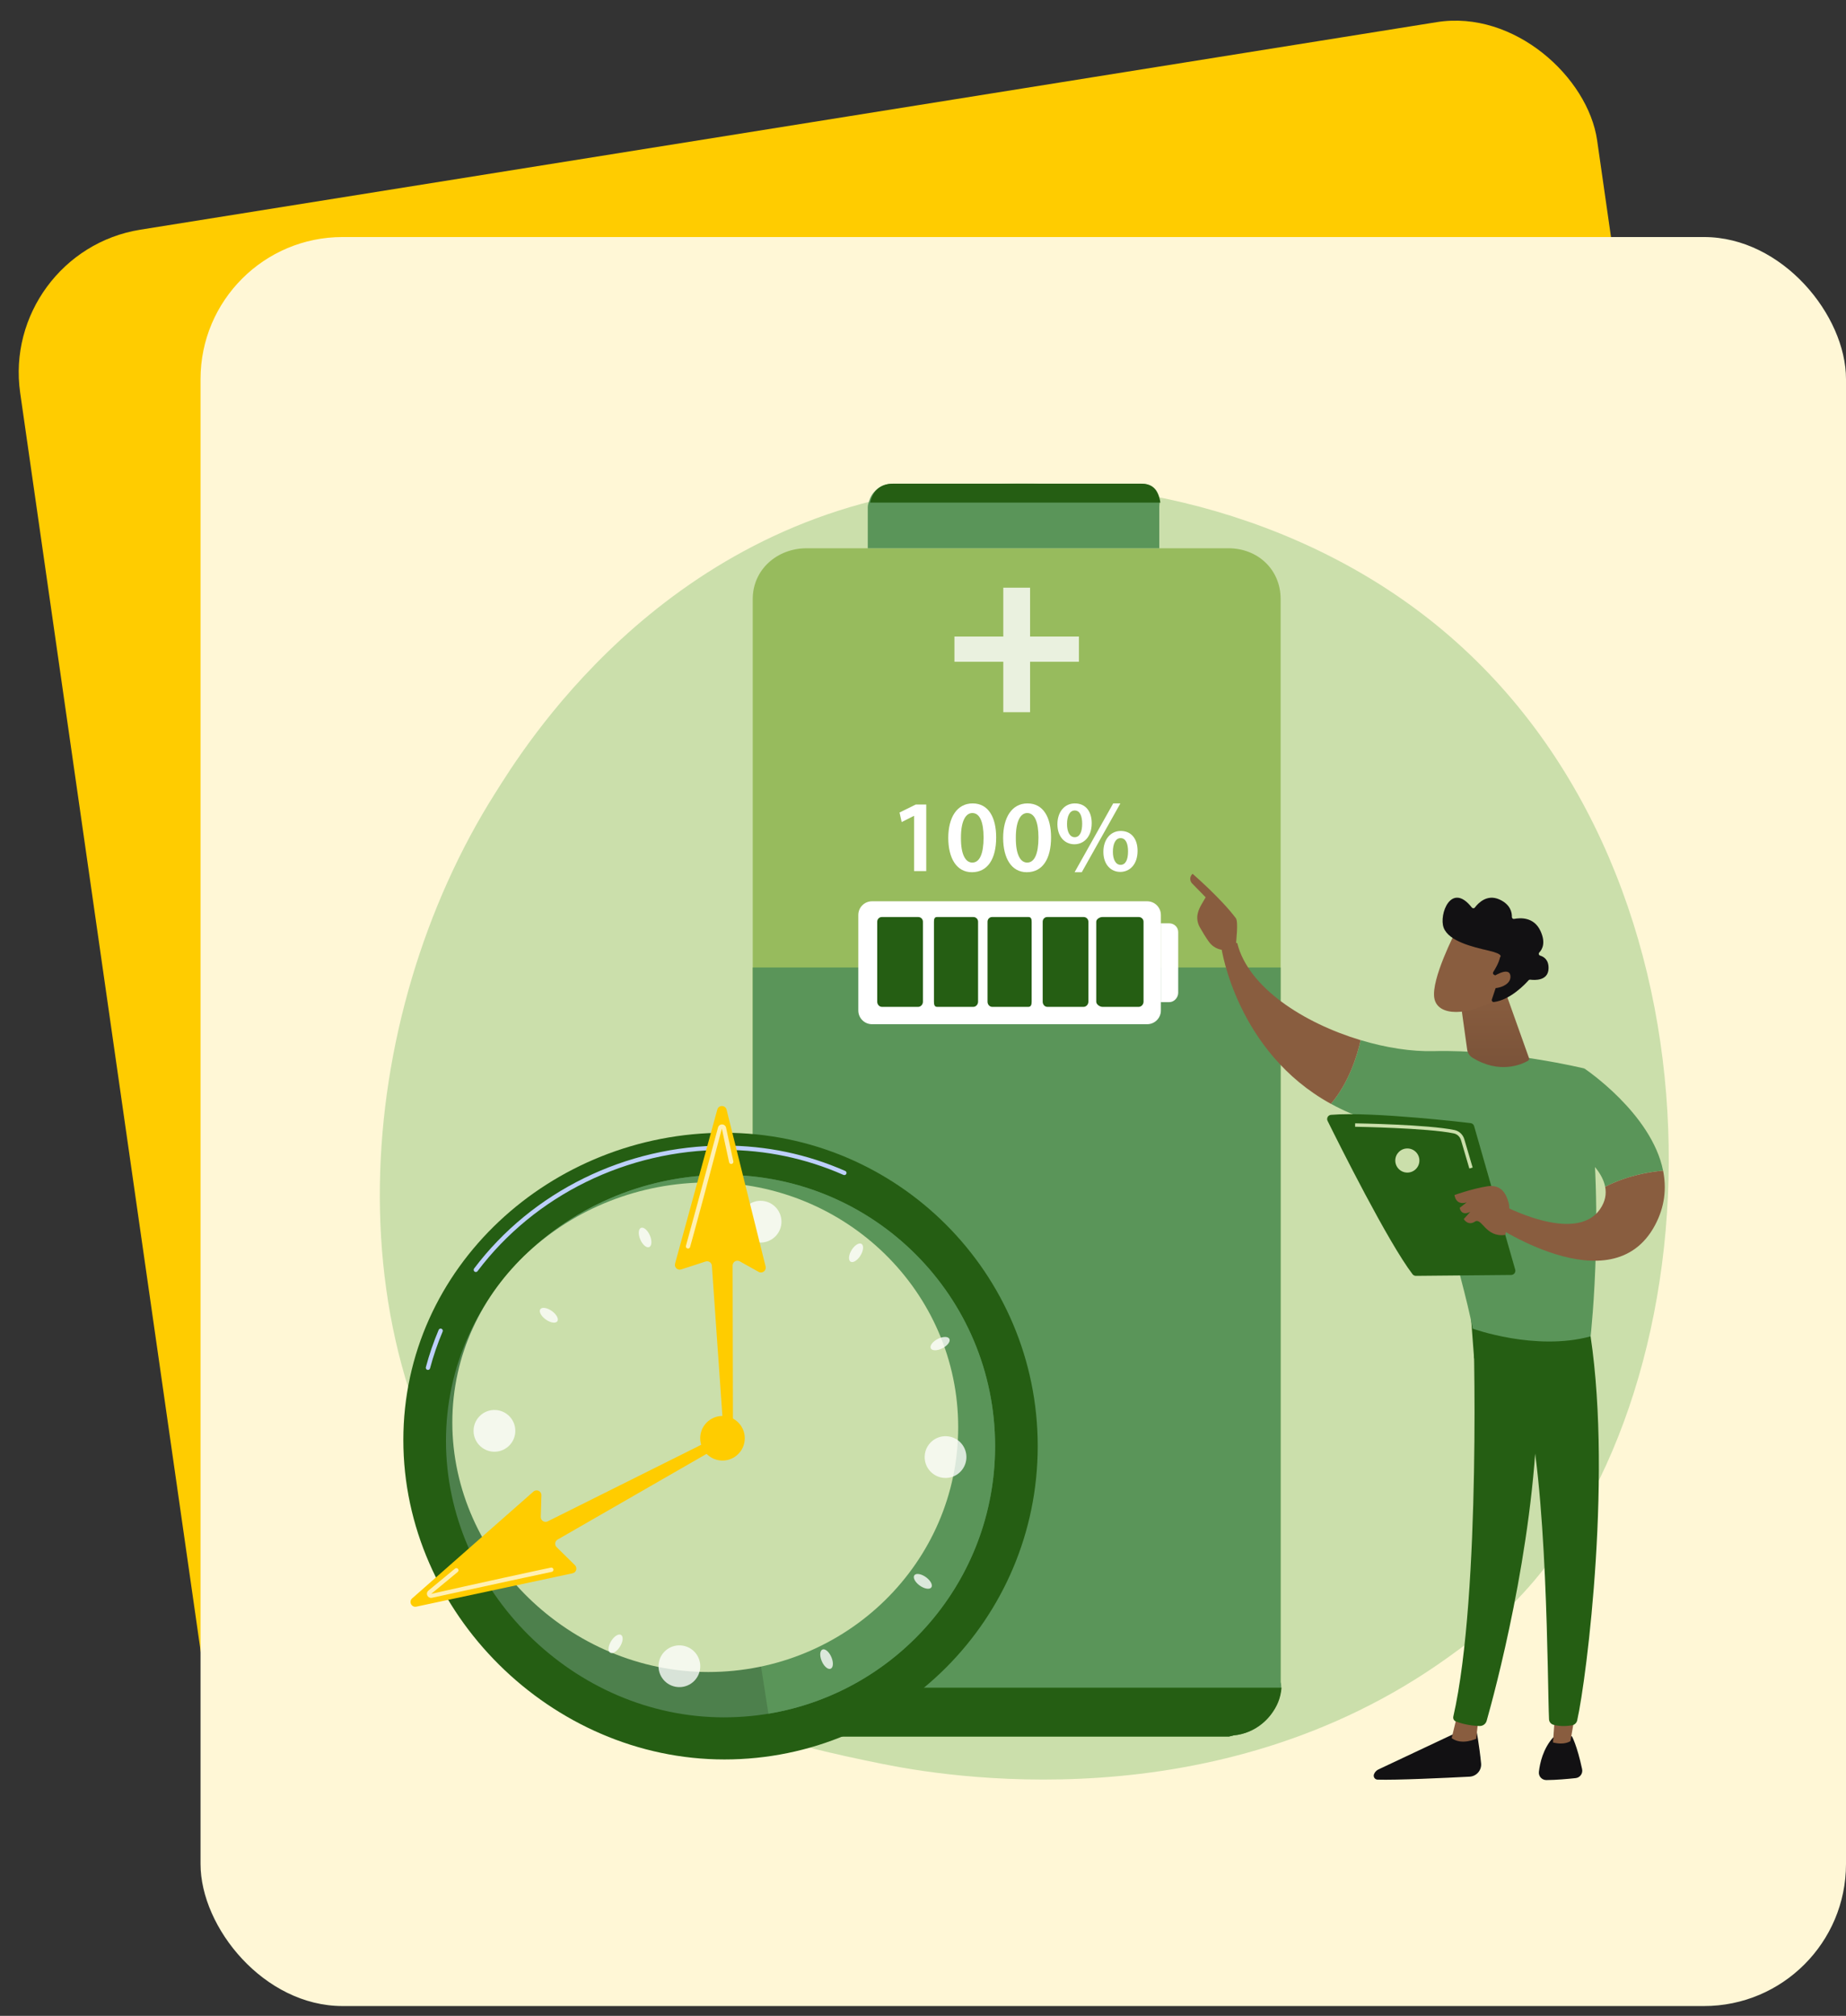 <svg width="359" height="392" viewBox="0 0 359 392" fill="none" xmlns="http://www.w3.org/2000/svg">
<rect x="0" y="0" width="359" height="392" fill="#333333" stroke="none"/>
<rect width="310.718" height="346.466" rx="27.62" transform="matrix(0.987 -0.158 0.142 0.99 0 49.035)" fill="#FFCC00"/>
<rect x="39" y="46.094" width="320" height="344" rx="27.62" fill="#FFF7D6"/>
<path d="M295.478 310.598C290.33 316.022 285.46 319.519 281.613 322.283C236.381 354.764 182.86 345.296 171.486 342.983C154.689 339.569 122.221 332.969 98.746 305.341C63.233 263.542 68.763 197.689 96.31 154.219C101.348 146.267 127.965 102.135 182.062 95.058C214.801 90.775 252.964 99.413 280.602 122.586C338.613 171.231 334.484 269.5 295.478 310.598Z" fill="url(#paint0_linear)"/>
<path d="M249.05 116.493V327.058C249.05 327.237 249.156 327.416 249.147 327.594C249.143 327.767 249.184 327.941 249.17 328.114C248.987 330.044 248.301 331.817 247.203 333.291C247.104 333.428 247.015 333.559 246.912 333.69C246.804 333.817 246.703 333.944 246.595 334.066C246.463 334.211 246.336 334.352 246.199 334.488C245.974 334.714 245.737 334.924 245.492 335.132C243.953 336.399 242.044 337.234 239.95 337.451C239.941 337.455 239.936 337.455 239.927 337.451C239.758 337.47 239.589 337.569 239.42 337.578C239.26 337.587 239.101 337.682 238.941 337.682H156.924C156.746 337.682 156.567 337.587 156.389 337.578C151.212 337.348 147.016 333.271 146.528 328.16C146.514 327.986 146.452 327.79 146.448 327.616C146.439 327.438 146.387 327.237 146.387 327.058V116.493C146.387 110.757 151.132 106.615 156.868 106.615H238.885C244.621 106.615 249.05 110.758 249.05 116.493Z" fill="#97BB5D"/>
<path d="M225.453 98.602V106.616H168.759V98.602C168.759 98.104 168.96 97.704 169.096 97.263C169.701 95.297 171.663 94.052 173.658 94.052H221.946C223.941 94.052 225.075 95.297 225.488 97.263C225.582 97.704 225.453 98.105 225.453 98.602Z" fill="#5A9559"/>
<path opacity="0.8" d="M209.825 123.782H200.324V114.282H195.114V123.782H185.614V128.685H195.114V138.491H200.324V128.685H209.825V123.782Z" fill="white"/>
<path d="M249.049 188.134V327.061C249.049 327.239 249.156 327.418 249.146 327.596C249.137 327.77 249.178 327.943 249.165 328.117C248.972 330.042 248.287 331.82 247.203 333.294C247.105 333.43 247.015 333.561 246.912 333.693C246.804 333.819 246.703 333.947 246.595 334.068C246.463 334.214 246.336 334.355 246.199 334.491C245.974 334.716 245.737 334.927 245.492 335.134C243.953 336.411 242.048 337.251 239.95 337.453C239.941 337.458 239.936 337.458 239.927 337.453C239.758 337.472 239.589 337.572 239.42 337.581C239.26 337.59 239.101 337.684 238.941 337.684H156.924C156.746 337.684 156.567 337.59 156.389 337.581C151.249 337.318 147.054 333.236 146.538 328.163C146.519 327.989 146.458 327.793 146.449 327.619C146.439 327.441 146.388 327.24 146.388 327.061V188.134H249.049Z" fill="#5A9559"/>
<path d="M225.663 97.733H169.223C169.828 94.975 171.664 94.056 173.658 94.056H221.947C223.94 94.056 225.25 94.975 225.663 97.733Z" fill="#255E13"/>
<path d="M249.225 328.186C249.043 330.332 248.328 331.857 247.231 333.33C247.132 333.466 247.029 333.581 246.925 333.712C246.817 333.839 246.709 333.958 246.602 334.08C246.47 334.225 246.339 334.362 246.203 334.498C245.977 334.723 245.738 334.932 245.494 335.138C243.955 336.415 242.049 337.254 239.951 337.456C239.942 337.46 239.936 337.459 239.927 337.455C239.758 337.474 239.589 337.572 239.42 337.582C239.26 337.591 239.101 337.685 238.941 337.685H156.924C156.746 337.685 156.567 337.625 156.389 337.615C151.212 337.385 147.015 333.394 146.527 328.185H249.225V328.186Z" fill="#255E13"/>
<path d="M201.81 281.208C201.81 314.859 174.53 342.14 140.879 342.14C107.227 342.14 78.44 313.668 78.44 280.017C78.44 246.365 107.227 220.277 140.879 220.277C174.53 220.277 201.81 247.557 201.81 281.208Z" fill="#255E13"/>
<path d="M83.225 266.395C83.188 266.395 83.152 266.391 83.117 266.382C82.892 266.322 82.759 266.092 82.818 265.866C83.474 263.405 84.311 260.962 85.308 258.607C85.398 258.394 85.647 258.296 85.859 258.384C86.074 258.475 86.173 258.722 86.083 258.936C85.101 261.254 84.277 263.658 83.632 266.084C83.581 266.271 83.411 266.395 83.225 266.395Z" fill="#BDD0FB"/>
<path d="M92.536 247.35C92.448 247.35 92.359 247.322 92.283 247.265C92.097 247.125 92.06 246.861 92.2 246.677C103.489 231.706 121.673 222.77 140.843 222.77C149.03 222.77 156.948 224.43 164.378 227.702C164.591 227.796 164.687 228.045 164.593 228.256C164.5 228.469 164.252 228.565 164.039 228.473C156.717 225.247 148.912 223.611 140.844 223.611C121.937 223.611 104.004 232.423 92.873 247.183C92.79 247.293 92.664 247.35 92.536 247.35Z" fill="#BDD0FB"/>
<path d="M193.52 281.21C193.52 310.339 169.907 333.953 140.777 333.953C111.648 333.953 86.731 309.307 86.731 280.179C86.731 251.05 111.649 228.468 140.777 228.468C169.906 228.468 193.52 252.082 193.52 281.21Z" fill="#4D804C"/>
<path d="M193.521 281.211C193.521 252.083 169.908 228.468 140.779 228.468C125.006 228.468 110.47 235.092 100.454 245.79L141.084 279.596L149.436 333.243C174.445 329.113 193.521 307.392 193.521 281.211Z" fill="#5A9559"/>
<path d="M186.343 277.536C186.343 303.824 164.589 325.136 137.754 325.136C110.92 325.136 87.965 302.893 87.965 276.606C87.965 250.317 110.92 229.938 137.754 229.938C164.589 229.938 186.343 251.248 186.343 277.536Z" fill="#CBDFAB"/>
<path opacity="0.78" d="M100.21 278.476C100.08 280.715 98.159 282.424 95.92 282.294C93.681 282.164 91.972 280.243 92.103 278.004C92.233 275.765 94.154 274.056 96.393 274.187C98.631 274.317 100.34 276.237 100.21 278.476Z" fill="white"/>
<path opacity="0.78" d="M187.937 283.578C187.807 285.818 185.886 287.527 183.648 287.396C181.409 287.266 179.699 285.345 179.83 283.106C179.96 280.867 181.881 279.157 184.12 279.288C186.359 279.419 188.068 281.339 187.937 283.578Z" fill="white"/>
<path opacity="0.78" d="M132.854 320.019C135.06 320.422 136.521 322.537 136.119 324.744C135.716 326.95 133.601 328.411 131.394 328.009C129.188 327.606 127.727 325.491 128.129 323.284C128.533 321.078 130.647 319.616 132.854 320.019Z" fill="white"/>
<path opacity="0.78" d="M148.643 233.571C150.849 233.973 152.31 236.089 151.908 238.295C151.505 240.501 149.39 241.963 147.183 241.56C144.977 241.158 143.516 239.042 143.918 236.836C144.322 234.63 146.436 233.168 148.643 233.571Z" fill="white"/>
<path opacity="0.78" d="M161.723 322.34C162.136 323.381 162.033 324.355 161.493 324.517C160.954 324.679 160.181 323.965 159.769 322.924C159.356 321.882 159.459 320.907 159.999 320.747C160.538 320.585 161.311 321.298 161.723 322.34Z" fill="white"/>
<path opacity="0.78" d="M126.43 240.346C126.843 241.387 126.74 242.361 126.2 242.523C125.661 242.685 124.888 241.972 124.476 240.93C124.063 239.889 124.166 238.914 124.706 238.753C125.245 238.591 126.018 239.304 126.43 240.346Z" fill="white"/>
<path opacity="0.78" d="M180.151 306.751C181.044 307.426 181.462 308.313 181.084 308.731C180.706 309.149 179.677 308.941 178.783 308.266C177.89 307.589 177.472 306.703 177.85 306.285C178.227 305.867 179.258 306.076 180.151 306.751Z" fill="white"/>
<path opacity="0.78" d="M107.415 255.006C108.308 255.681 108.726 256.568 108.348 256.986C107.971 257.404 106.94 257.196 106.047 256.52C105.154 255.845 104.736 254.958 105.114 254.54C105.491 254.121 106.522 254.33 107.415 255.006Z" fill="white"/>
<path opacity="0.78" d="M182.466 260.322C183.477 259.84 184.457 259.879 184.654 260.407C184.851 260.935 184.192 261.752 183.18 262.234C182.169 262.716 181.189 262.678 180.992 262.15C180.795 261.622 181.454 260.804 182.466 260.322Z" fill="white"/>
<path opacity="0.78" d="M103.02 301.033C104.031 300.552 105.011 300.59 105.208 301.117C105.405 301.645 104.745 302.463 103.734 302.944C102.722 303.426 101.743 303.388 101.546 302.861C101.348 302.333 102.009 301.515 103.02 301.033Z" fill="white"/>
<path opacity="0.78" d="M165.678 242.983C166.292 242.046 167.149 241.57 167.592 241.919C168.034 242.268 167.895 243.309 167.281 244.246C166.667 245.182 165.81 245.659 165.367 245.311C164.925 244.962 165.064 243.92 165.678 242.983Z" fill="white"/>
<path opacity="0.78" d="M118.916 319.023C119.531 318.087 120.387 317.61 120.83 317.959C121.273 318.307 121.134 319.349 120.519 320.286C119.905 321.223 119.048 321.699 118.605 321.35C118.163 321.001 118.302 319.959 118.916 319.023Z" fill="white"/>
<path d="M139.135 279.571L106.516 295.84C105.884 296.156 105.144 295.682 105.165 294.976L105.293 290.777C105.318 289.96 104.356 289.507 103.743 290.048L80.158 310.813C79.436 311.449 80.029 312.628 80.97 312.427L111.347 305.941C112.074 305.785 112.337 304.885 111.808 304.362L108.251 300.856C107.811 300.422 107.906 299.689 108.441 299.381L140.018 281.215C140.458 280.962 140.615 280.404 140.372 279.958C140.131 279.518 139.585 279.347 139.135 279.571Z" fill="#FFCC00"/>
<path opacity="0.7" d="M83.826 310.724C83.523 310.724 83.248 310.555 83.11 310.27C82.945 309.929 83.029 309.538 83.322 309.296L88.483 305.03C88.662 304.882 88.927 304.907 89.075 305.086C89.223 305.265 89.198 305.53 89.019 305.679L83.858 309.945C90.735 308.375 106.842 304.864 107.175 304.831C107.401 304.804 107.613 304.974 107.637 305.206C107.66 305.434 107.496 305.639 107.271 305.666C106.788 305.743 94.445 308.426 84.005 310.702C83.944 310.718 83.885 310.724 83.826 310.724Z" fill="white"/>
<path d="M142.539 277.972L142.474 246.078C142.485 245.372 143.246 244.933 143.862 245.277L147.531 247.322C148.245 247.721 149.09 247.074 148.892 246.281L141.303 215.787C141.07 214.853 139.751 214.838 139.496 215.765L131.282 245.72C131.086 246.437 131.765 247.085 132.472 246.855L137.222 245.311C137.809 245.12 138.416 245.54 138.443 246.157L140.672 277.999C140.694 278.506 141.118 278.902 141.625 278.891C142.127 278.881 142.532 278.475 142.539 277.972Z" fill="#FFCC00"/>
<path opacity="0.7" d="M133.803 242.793C133.752 242.793 133.699 242.784 133.649 242.764C133.436 242.68 133.329 242.441 133.407 242.227C133.56 241.765 136.856 229.571 139.638 219.252C139.737 218.888 140.047 218.647 140.435 218.656C140.814 218.666 141.122 218.921 141.202 219.292L142.616 225.838C142.665 226.065 142.52 226.289 142.293 226.338C142.069 226.388 141.842 226.243 141.793 226.015L140.379 219.469C138.61 226.298 134.317 242.212 134.194 242.525C134.129 242.692 133.971 242.793 133.803 242.793Z" fill="white"/>
<path d="M144.842 279.68C144.842 282.076 142.9 284.017 140.505 284.017C138.11 284.017 136.169 282.075 136.169 279.68C136.169 277.285 138.111 275.344 140.505 275.344C142.9 275.344 144.842 277.286 144.842 279.68Z" fill="#FFCC00"/>
<path d="M225.76 177.925C225.76 176.455 224.568 175.262 223.097 175.262H169.583C168.112 175.262 166.92 176.454 166.92 177.925V196.503C166.92 197.973 168.112 199.166 169.583 199.166H223.097C224.568 199.166 225.76 197.974 225.76 196.503V177.925Z" fill="white"/>
<path d="M227.394 179.551H225.761V194.874H227.394C228.344 194.874 229.131 193.995 229.131 193.044V181.244C229.131 180.295 228.344 179.551 227.394 179.551Z" fill="white"/>
<path d="M178.572 178.324H171.501C171.008 178.324 170.598 178.715 170.598 179.236V194.804C170.598 195.325 171.008 195.792 171.501 195.792H178.572C179.065 195.792 179.485 195.325 179.485 194.804V179.236C179.486 178.716 179.065 178.324 178.572 178.324Z" fill="#255E13"/>
<path d="M189.294 178.324H182.223C181.73 178.324 181.63 178.715 181.63 179.236V194.804C181.63 195.325 181.73 195.792 182.223 195.792H189.294C189.788 195.792 190.211 195.325 190.211 194.804V179.236C190.212 178.716 189.788 178.324 189.294 178.324Z" fill="#255E13"/>
<path d="M200.017 178.324H192.947C192.453 178.324 192.051 178.715 192.051 179.236V194.804C192.051 195.325 192.453 195.792 192.947 195.792H200.017C200.51 195.792 200.631 195.325 200.631 194.804V179.236C200.632 178.716 200.51 178.324 200.017 178.324Z" fill="#255E13"/>
<path d="M210.739 178.324H203.669C203.175 178.324 202.776 178.715 202.776 179.236V194.804C202.776 195.325 203.175 195.792 203.669 195.792H210.739C211.232 195.792 211.664 195.325 211.664 194.804V179.236C211.664 178.716 211.232 178.324 210.739 178.324Z" fill="#255E13"/>
<path d="M221.459 178.324H214.388C213.895 178.324 213.193 178.715 213.193 179.236V194.804C213.193 195.325 213.895 195.792 214.388 195.792H221.459C221.953 195.792 222.388 195.325 222.388 194.804V179.236C222.388 178.716 221.953 178.324 221.459 178.324Z" fill="#255E13"/>
<path d="M177.762 158.659H177.722L175.353 159.854L174.935 158.002L178.081 156.449H180.132V169.391H177.763V158.659H177.762Z" fill="white"/>
<path d="M193.73 162.841C193.73 167.002 192.097 169.61 189.011 169.61C186.025 169.61 184.432 166.902 184.412 162.96C184.412 158.938 186.124 156.23 189.15 156.23C192.277 156.23 193.73 159.018 193.73 162.841ZM186.881 162.96C186.861 166.106 187.737 167.738 189.091 167.738C190.525 167.738 191.281 165.986 191.281 162.88C191.281 159.874 190.564 158.102 189.091 158.102C187.777 158.102 186.861 159.715 186.881 162.96Z" fill="white"/>
<path d="M204.403 162.841C204.403 167.002 202.77 169.61 199.684 169.61C196.698 169.61 195.105 166.902 195.085 162.96C195.085 158.938 196.797 156.23 199.823 156.23C202.949 156.23 204.403 159.018 204.403 162.841ZM197.554 162.96C197.534 166.106 198.41 167.738 199.764 167.738C201.198 167.738 201.954 165.986 201.954 162.88C201.954 159.874 201.237 158.102 199.764 158.102C198.45 158.102 197.534 159.715 197.554 162.96Z" fill="white"/>
<path d="M212.309 160.073C212.309 162.801 210.716 164.175 208.944 164.175C207.132 164.175 205.659 162.781 205.639 160.293C205.639 157.843 207.053 156.23 209.044 156.23C211.094 156.23 212.309 157.744 212.309 160.073ZM207.51 160.213C207.49 161.706 208.028 162.801 209.003 162.801C209.979 162.801 210.456 161.766 210.456 160.193C210.456 158.759 210.058 157.604 209.003 157.604C208.008 157.604 207.51 158.759 207.51 160.213ZM208.984 169.61L216.49 156.23H217.884L210.378 169.61H208.984ZM221.228 165.449C221.228 168.157 219.655 169.55 217.863 169.55C216.071 169.55 214.578 168.156 214.578 165.648C214.578 163.219 215.992 161.586 217.963 161.586C220.014 161.587 221.228 163.12 221.228 165.449ZM216.43 165.589C216.41 167.062 216.948 168.177 217.923 168.177C218.919 168.177 219.376 167.142 219.376 165.569C219.376 164.116 218.978 162.981 217.923 162.981C216.928 162.98 216.43 164.135 216.43 165.589Z" fill="white"/>
<path d="M287.054 335.992C287.054 335.992 287.701 339.463 288.035 342.9C288.166 344.244 287.14 345.421 285.791 345.49C281.211 345.725 271.413 346.189 267.895 346.066C267.366 346.048 267.015 345.51 267.206 345.016C267.366 344.602 267.679 344.266 268.08 344.077L284.199 336.482L287.054 335.992Z" fill="#121113"/>
<path d="M287.538 333.951L287.084 338.113C287.084 338.113 284.261 339.46 282.31 337.992L283.44 333.347L287.538 333.951Z" fill="#895D3F"/>
<path d="M286.421 255.787C286.644 256.871 288.081 309.959 282.633 333.807C282.544 334.196 282.745 334.595 283.116 334.742C283.99 335.09 285.701 335.589 287.747 335.638C288.38 335.653 288.944 335.236 289.117 334.626C290.686 329.09 298.197 301.356 298.959 274.923C299.81 245.387 298.949 273.918 298.949 273.918L298.11 255.674L286.421 255.787Z" fill="#255E13"/>
<path d="M305.695 337.625C305.695 337.625 306.689 339.371 307.68 344.024C307.859 344.865 307.278 345.676 306.424 345.768C304.912 345.932 302.584 346.145 300.719 346.15C299.858 346.152 299.18 345.409 299.276 344.555C299.466 342.851 300.083 340.052 302.052 337.857L305.695 337.625Z" fill="#121113"/>
<path d="M306.502 332.272L305.41 338.571C305.41 338.571 304.279 339.429 302.018 338.836L302.503 332.066L306.502 332.272Z" fill="#895D3F"/>
<path d="M308.899 257.2C313.808 285.17 308.553 326.449 306.725 334.536C306.613 335.031 306.218 335.414 305.718 335.501C304.869 335.65 303.47 335.778 302.086 335.391C301.609 335.257 301.271 334.832 301.247 334.337C300.929 327.816 301.007 287.764 296.531 271.979C296.303 271.179 295.807 270.484 295.125 270.008L286.673 264.121L285.937 254.48L308.899 257.2Z" fill="#255E13"/>
<path d="M278.815 204.401C292.724 204.038 308.11 207.774 308.11 207.774C312.487 231.929 309.332 259.869 309.332 259.869C298.59 262.796 286.397 258.361 286.397 258.361C284.511 248.265 275.888 219.883 275.888 219.883C269.083 219.104 263.466 217.197 258.83 214.648C262.308 210.537 263.917 205.334 264.608 202.261C269.54 203.744 274.525 204.513 278.815 204.401Z" fill="#5A9559"/>
<path d="M237.529 184.308C238.88 182.644 240.617 183.409 240.617 183.409C242.747 192.036 253.548 198.945 264.608 202.268C263.917 205.341 262.309 210.544 258.83 214.655C240.43 204.539 237.529 184.308 237.529 184.308Z" fill="#895D3F"/>
<path d="M237.866 184.717C237.727 185.173 239.39 185.849 240.346 183.981C240.372 183.089 240.877 179.267 240.338 178.547C237.466 174.708 231.922 169.914 231.922 169.914C231.001 170.84 231.775 171.733 231.775 171.733L234.469 174.485C233.921 175.499 233.248 176.356 232.941 177.579C232.709 178.505 232.866 179.49 233.34 180.326C233.816 181.165 234.465 182.255 235.078 183.107C236.236 184.72 237.866 184.717 237.866 184.717Z" fill="#895D3F"/>
<path d="M235.653 176.277L238.103 178.315L238.885 180.358L236.741 182.783C236.741 182.783 235.974 178.72 235.424 177.844C234.874 176.969 235.151 176.54 235.653 176.277Z" fill="#895D3F"/>
<path d="M302.903 221.294L308.11 207.773C308.11 207.773 321.188 216.478 323.432 227.651C320.978 227.855 316.517 228.536 312.165 230.786C311.154 225.51 302.903 221.294 302.903 221.294Z" fill="#5A9559"/>
<path d="M291.669 234.078C291.669 234.078 306.336 242.183 311.191 235.096C312.199 233.625 312.43 232.169 312.164 230.787C316.516 228.537 320.977 227.856 323.431 227.652C324.107 231.021 323.801 234.613 321.852 238.259C313.38 254.113 289.771 237.693 289.771 237.693L291.669 234.078Z" fill="#895D3F"/>
<path d="M292.799 192.975L297.347 205.733C297.423 205.945 297.338 206.18 297.143 206.29C295.942 206.969 291.614 208.938 286.344 205.667C285.796 205.326 285.418 204.765 285.329 204.125L283.79 193.061L292.799 192.975Z" fill="url(#paint1_linear)"/>
<path d="M283.054 181.214C283.054 181.214 278.281 190.41 278.939 194.1C279.597 197.79 285.619 197.467 290.85 194.416L294.432 184.501L283.054 181.214Z" fill="#895D3F"/>
<path d="M290.571 189.57C290.357 189.477 290.275 189.216 290.401 189.019C290.785 188.42 291.504 187.2 291.726 186.135C291.726 186.135 292.595 185.567 289.49 184.855C286.385 184.144 281.755 183.037 280.759 180.409C279.787 177.847 282.214 171.359 286.23 176.472C286.383 176.667 286.679 176.669 286.828 176.47C287.471 175.617 289.165 173.844 291.549 174.887C293.781 175.863 294.046 177.488 294.024 178.31C294.017 178.551 294.234 178.737 294.472 178.69C295.593 178.464 298.287 178.255 299.572 181.009C300.63 183.277 299.969 184.573 299.362 185.209C299.164 185.415 299.255 185.75 299.529 185.831C300.269 186.05 301.229 186.667 301.15 188.399C301.041 190.791 298.365 190.606 297.603 190.504C297.479 190.488 297.353 190.531 297.27 190.626C296.623 191.355 293.712 194.45 290.533 194.85C290.258 194.884 290.042 194.614 290.13 194.351L291.469 190.333C291.531 190.147 291.44 189.943 291.26 189.865L290.571 189.57Z" fill="#121113"/>
<path d="M290.023 190.145C290.023 190.145 293.461 187.737 293.733 189.734C294.005 191.731 290.644 192.66 288.969 191.93L290.023 190.145Z" fill="#895D3F"/>
<path d="M294.669 246.884L286.679 218.982C286.588 218.665 286.318 218.434 285.991 218.396C284.544 218.227 280.349 217.752 275.506 217.343C269.672 216.85 262.898 216.45 258.849 216.79C258.274 216.838 257.926 217.447 258.182 217.965C260.484 222.622 269.954 241.568 274.696 247.774C274.853 247.98 275.096 248.1 275.355 248.098L293.892 247.925C294.431 247.92 294.817 247.402 294.669 246.884Z" fill="#255E13"/>
<path d="M292.739 240.141C292.739 240.141 293.852 235.565 293.403 233.941C292.954 232.317 292.084 230.23 289.185 230.693C286.285 231.157 282.865 232.379 282.865 232.379C282.865 232.379 283.038 234.493 285.242 233.811L283.875 234.868C283.875 234.868 284.07 236.561 285.931 235.657L284.66 237.059C284.66 237.059 285.46 238.449 286.829 237.558C288.199 236.666 288.855 240.692 292.739 240.141Z" fill="#895D3F"/>
<path d="M276.037 225.674C276.037 226.969 274.987 228.019 273.691 228.019C272.395 228.019 271.346 226.969 271.346 225.674C271.346 224.379 272.395 223.328 273.691 223.328C274.987 223.328 276.037 224.379 276.037 225.674Z" fill="#CBDFAB"/>
<path d="M285.752 227.229L284.126 221.711C283.928 221.042 283.389 220.538 282.72 220.399C277.625 219.336 263.669 219.111 263.529 219.108L263.54 218.441C264.115 218.45 277.698 218.67 282.857 219.746C283.767 219.937 284.498 220.617 284.766 221.522L286.393 227.041L285.752 227.229Z" fill="#CBDFAB"/>
<defs>
<linearGradient id="paint0_linear" x1="357.126" y1="420.444" x2="132.807" y2="142.089" gradientUnits="userSpaceOnUse">
<stop stop-color="#CBDFAB"/>
<stop offset="1" stop-color="#CBDFAB"/>
</linearGradient>
<linearGradient id="paint1_linear" x1="290.582" y1="192.975" x2="290.582" y2="207.499" gradientUnits="userSpaceOnUse">
<stop stop-color="#895D3F"/>
<stop offset="1" stop-color="#7A5339"/>
</linearGradient>
</defs>
</svg>
